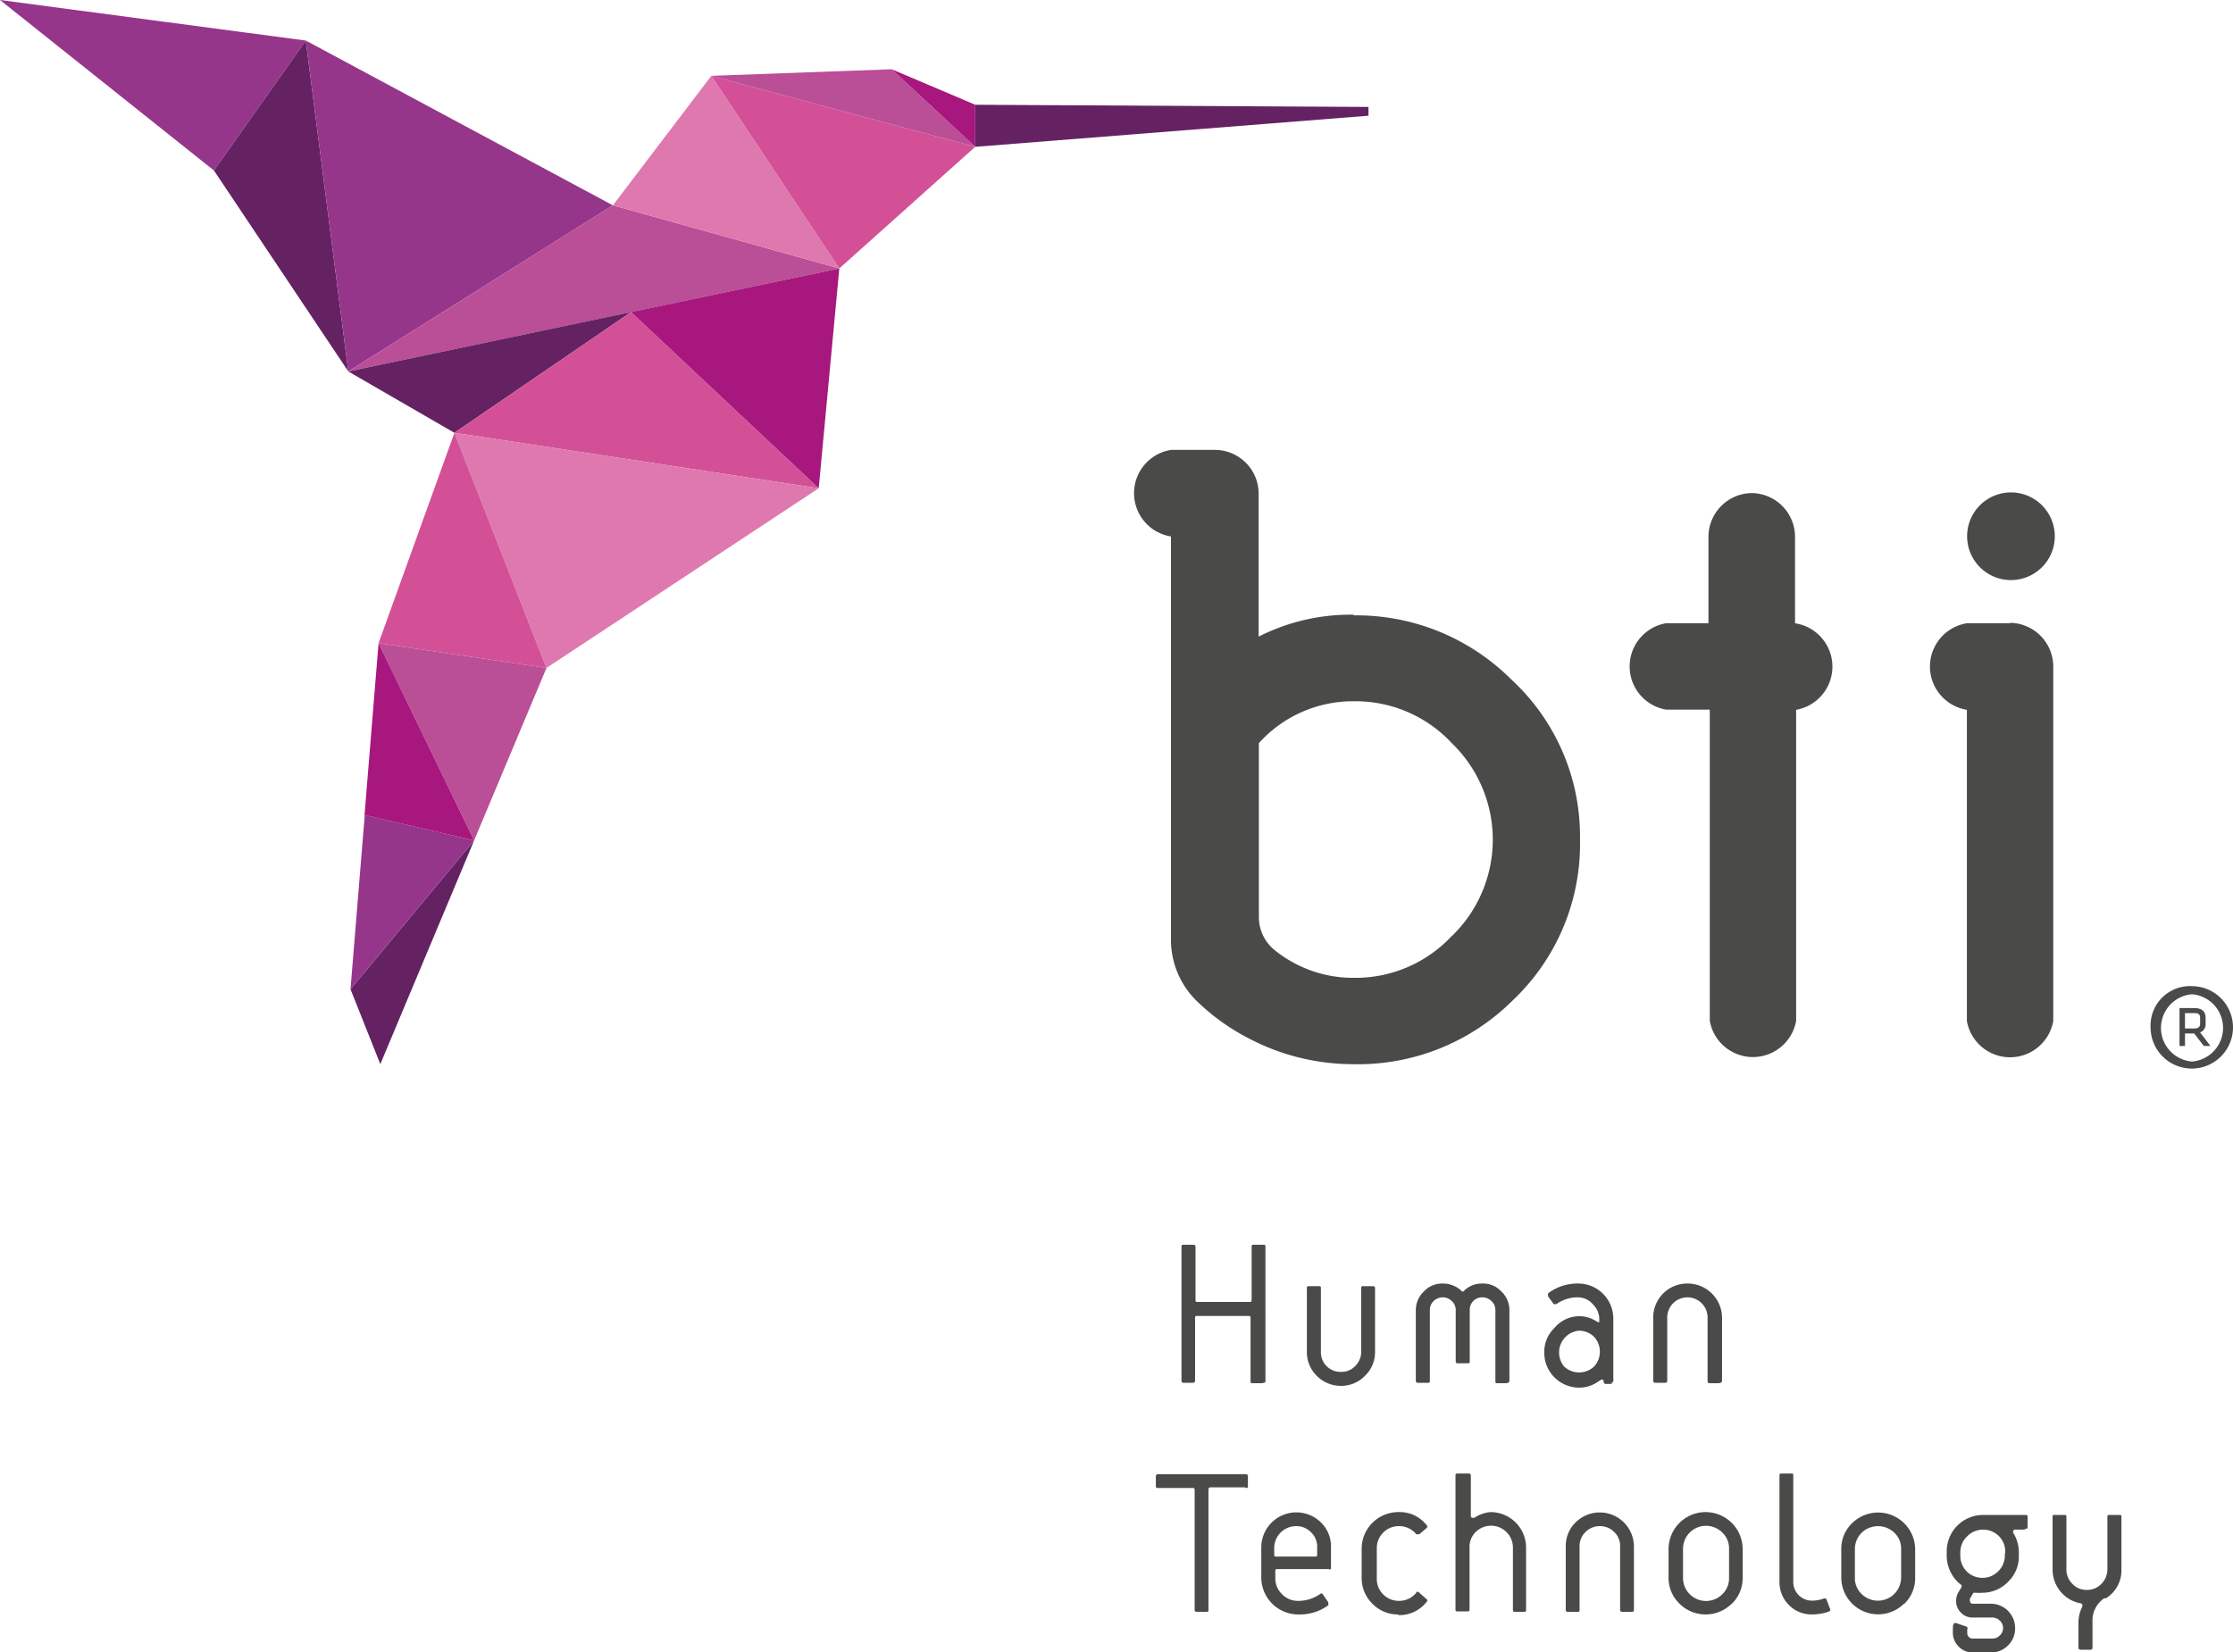 <svg id='Capa_1' data-name='Capa 1' xmlns='http://www.w3.org/2000/svg' viewBox='0 0 101.87 75.4'><defs><style>.cls-1{fill:#4a4a49;}.cls-2{fill:#96368b;}.cls-3{fill:#642263;}.cls-4{fill:#ba4e97;}.cls-5{fill:#d35097;}.cls-6{fill:#de78ae;}.cls-7{fill:#a7177d;}</style></defs><title>logo-bti</title><path class='cls-1' d='M91.73,28.44h-2a2,2,0,0,0,0,3.95v14.2a2,2,0,0,0,3.94,0V30.42h0a2,2,0,0,0-2-2'/><path class='cls-1' d='M91.74,26.47a2,2,0,1,0-2-2,2,2,0,0,0,2,2'/><path class='cls-1' d='M81.89,28.44h0V24.5h0a2,2,0,0,0-1.95-2h0a2,2,0,0,0-2,2h0v3.94H76a2,2,0,0,0,0,3.94h2v14.2a2,2,0,0,0,3.94,0h0V32.39h0a2,2,0,0,0,0-3.94'/><path class='cls-1' d='M66.24,42.7a6,6,0,0,1-4.48,1.92,5.69,5.69,0,0,1-3.63-1.28,1.94,1.94,0,0,1-.7-1.5h0V33.91A5.77,5.77,0,0,1,61.76,32a6,6,0,0,1,4.48,1.92,6.12,6.12,0,0,1,0,8.79M61.76,28.05a9.26,9.26,0,0,0-4.34,1V22.53h0a2,2,0,0,0-2-2h-2a2,2,0,0,0,0,3.95V42.88a3.91,3.91,0,0,0,1.24,2.86,9.84,9.84,0,0,0,2.19,1.58,10.23,10.23,0,0,0,4.85,1.24A10,10,0,0,0,69,45.66a9.82,9.82,0,0,0,3.08-7.35A9.73,9.73,0,0,0,68.94,31a10,10,0,0,0-7.18-2.92'/><polygon class='cls-2' points='0 0 13.95 1.85 9.76 7.78 0 0'/><polygon class='cls-3' points='13.95 1.85 9.76 7.78 15.89 16.95 13.95 1.85'/><polygon class='cls-2' points='13.95 1.85 27.96 9.37 15.89 16.95 13.95 1.85'/><polygon class='cls-4' points='38.29 12.25 15.89 16.95 27.96 9.37 38.29 12.25'/><polygon class='cls-3' points='20.73 19.75 15.89 16.95 28.79 14.24 20.73 19.75'/><polygon class='cls-5' points='20.73 19.75 37.35 22.28 28.79 14.24 20.73 19.75'/><polygon class='cls-6' points='20.73 19.75 37.35 22.28 24.93 30.48 20.73 19.75'/><polygon class='cls-5' points='20.73 19.75 17.27 29.35 24.93 30.48 20.73 19.75'/><polygon class='cls-3' points='15.99 45.14 17.35 48.56 21.63 38.35 15.99 45.14'/><polygon class='cls-2' points='15.99 45.14 16.64 37.19 21.63 38.35 15.99 45.14'/><polygon class='cls-4' points='17.27 29.35 21.63 38.35 24.93 30.48 17.27 29.35'/><polygon class='cls-7' points='17.27 29.35 21.63 38.35 16.63 37.19 17.27 29.35'/><polygon class='cls-7' points='38.29 12.25 28.79 14.24 37.35 22.28 38.29 12.25'/><polygon class='cls-6' points='38.29 12.25 32.45 3.46 27.96 9.37 38.29 12.25'/><polygon class='cls-5' points='38.29 12.25 32.45 3.46 44.49 6.7 38.29 12.25'/><polygon class='cls-4' points='40.68 3.16 44.49 6.7 32.45 3.46 40.68 3.16'/><polygon class='cls-7' points='40.68 3.16 44.49 6.7 44.49 4.78 40.68 3.16'/><polygon class='cls-3' points='62.43 4.88 62.43 5.28 44.49 6.7 44.49 4.78 62.43 4.88'/><path class='cls-1' d='M100.1,46.23h-.42v.7h.42c.2,0,.27-.08.27-.22v-.26c0-.18-.09-.22-.27-.22m0,.93h-.42v.57h-.25V46h.67c.37,0,.52.17.52.45v.26a.39.39,0,0,1-.25.4l.47.62h-.3ZM100,48.44a1.54,1.54,0,0,0,0-3.07,1.54,1.54,0,0,0,0,3.07M100,45a1.88,1.88,0,1,1-1.89,1.88A1.8,1.8,0,0,1,100,45'/><path class='cls-1' d='M57.59,63.12h-.45c-.06,0-.09,0-.09-.1V60.14c0-.07,0-.09-.1-.09H54.61c-.07,0-.09,0-.09.09V63a.09.09,0,0,1-.1.1H54a.09.09,0,0,1-.1-.1V56.9c0-.07,0-.1.1-.1h.44a.09.09,0,0,1,.1.1v2.42c0,.06,0,.09.09.09H57c.06,0,.1,0,.1-.09V56.9c0-.07,0-.1.09-.1h.45c.06,0,.09,0,.09.1V63c0,.06,0,.1-.09.1'/><path class='cls-1' d='M62.27,62.78a1.5,1.5,0,0,1-1.09.46,1.55,1.55,0,0,1-1.11-.46,1.52,1.52,0,0,1-.45-1.1v-2.9c0-.06,0-.09.1-.09h.44c.06,0,.1,0,.1.09v2.9a.89.89,0,0,0,.92.92.84.84,0,0,0,.64-.26.92.92,0,0,0,.28-.66v-2.9c0-.06,0-.09.09-.09h.45a.08.08,0,0,1,.09.09v2.9a1.49,1.49,0,0,1-.46,1.1'/><path class='cls-1' d='M68.76,63.12h-.45c-.06,0-.09,0-.09-.1V59.79a.54.54,0,0,0-.18-.42.58.58,0,0,0-.41-.17.57.57,0,0,0-.42.17.57.57,0,0,0-.16.42v2.33c0,.06,0,.09-.1.09H66.5a.08.08,0,0,1-.09-.09V59.79a.54.54,0,0,0-.18-.42.57.57,0,0,0-.41-.17.61.61,0,0,0-.42.17.57.57,0,0,0-.17.42V63c0,.06,0,.1-.09.1h-.45a.09.09,0,0,1-.1-.1V59.79a1.17,1.17,0,0,1,.37-.86,1.13,1.13,0,0,1,.86-.36,1.26,1.26,0,0,1,.83.31.15.15,0,0,0,.07.06.14.14,0,0,0,.09-.06,1.15,1.15,0,0,1,.82-.31,1.13,1.13,0,0,1,.86.36,1.17,1.17,0,0,1,.37.86V63a.09.09,0,0,1-.1.1'/><path class='cls-1' d='M72.72,61a1,1,0,0,0-.68-.28,1,1,0,0,0-.68,1.64,1,1,0,0,0,1.36,0,1,1,0,0,0,0-1.36m.82,2.15h-.28a.09.09,0,0,1-.1-.1v0a.09.09,0,0,0-.1-.1l-.19.12a1.48,1.48,0,0,1-.83.25,1.59,1.59,0,0,1-1.59-1.6,1.52,1.52,0,0,1,.46-1.12A1.5,1.5,0,0,1,72,60.06a1.45,1.45,0,0,1,.88.27c.06,0,.08,0,.08,0v-.11a.94.94,0,0,0-.28-.69A.91.91,0,0,0,72,59.2a1.68,1.68,0,0,0-1,.31s-.09,0-.12,0l-.26-.36s0-.1,0-.13A2.22,2.22,0,0,1,72,58.57a1.6,1.6,0,0,1,1.6,1.6V63a.09.09,0,0,1-.1.1'/><path class='cls-1' d='M78.43,63.12H78a.09.09,0,0,1-.1-.1v-2.9a.92.92,0,0,0-1.84,0V63a.09.09,0,0,1-.1.1h-.44a.09.09,0,0,1-.1-.1v-2.9A1.55,1.55,0,0,1,77,58.57a1.57,1.57,0,0,1,1.56,1.55V63a.09.09,0,0,1-.1.1'/><path class='cls-1' d='M56.8,67.87H55.23a.09.09,0,0,0-.1.1v5.49c0,.06,0,.09-.09.09h-.45a.08.08,0,0,1-.09-.09V68c0-.07,0-.1-.1-.1H52.83c-.06,0-.1,0-.1-.09v-.44a.09.09,0,0,1,.1-.1h4a.09.09,0,0,1,.1.1v.44c0,.06,0,.09-.1.09'/><path class='cls-1' d='M60.09,70.6a.91.91,0,0,0-.28-.68.93.93,0,0,0-.68-.28,1,1,0,0,0-1,1v.29c0,.06,0,.1.09.1H60c.06,0,.09,0,.09-.1Zm.55,1H58.27c-.06,0-.09,0-.09.1V72a1,1,0,0,0,.3.74,1,1,0,0,0,.74.31,1.71,1.71,0,0,0,1-.31.08.08,0,0,1,.12,0l.26.38s0,.09,0,.13a2.21,2.21,0,0,1-1.35.42A1.69,1.69,0,0,1,57.54,72V70.6a1.6,1.6,0,0,1,2.72-1.13,1.52,1.52,0,0,1,.46,1.13v.93c0,.06,0,.09-.08.09'/><path class='cls-1' d='M63.79,73.67a1.6,1.6,0,0,1-1.18-.49A1.62,1.62,0,0,1,62.12,72V70.68A1.67,1.67,0,0,1,63.79,69a1.56,1.56,0,0,1,1.29.59.09.09,0,0,1,0,.14l-.33.28s-.09,0-.14,0a1,1,0,0,0-.8-.37,1,1,0,0,0-1,1V72a1,1,0,0,0,1,1.05,1,1,0,0,0,.8-.37c0-.06.1-.06.14,0l.33.29a.08.08,0,0,1,0,.13,1.57,1.57,0,0,1-1.29.6'/><path class='cls-1' d='M69.56,73.55h-.44c-.06,0-.1,0-.1-.09V70.62a1,1,0,0,0-1-1,1,1,0,0,0-.7.29.94.94,0,0,0-.28.69v2.84c0,.06,0,.09-.1.09h-.44c-.07,0-.1,0-.1-.09V67.34c0-.07,0-.1.1-.1H67a.09.09,0,0,1,.1.1v1.83a.08.08,0,0,0,.09.09s0,0,.07,0A1.55,1.55,0,0,1,68,69a1.62,1.62,0,0,1,1.62,1.62v2.84c0,.06,0,.09-.1.09'/><path class='cls-1' d='M74.45,73.55H74a.08.08,0,0,1-.09-.09V70.55a.85.85,0,0,0-.27-.64.89.89,0,0,0-.65-.27.91.91,0,0,0-.66.27.89.89,0,0,0-.27.64v2.91c0,.06,0,.09-.09.09h-.45a.08.08,0,0,1-.09-.09V70.55a1.5,1.5,0,0,1,.46-1.09,1.56,1.56,0,0,1,2.65,1.09v2.91a.08.08,0,0,1-.09.09'/><path class='cls-1' d='M78.88,70.69a1,1,0,0,0-.3-.75,1.05,1.05,0,0,0-1.8.75V72a1.05,1.05,0,0,0,1.8.74,1,1,0,0,0,.3-.74ZM79,73.18a1.69,1.69,0,0,1-2.38,0,1.63,1.63,0,0,1-.5-1.19v-1.3a1.69,1.69,0,0,1,3.38,0V72a1.63,1.63,0,0,1-.5,1.19'/><path class='cls-1' d='M83.43,73.54a2.34,2.34,0,0,1-.76.13,1.45,1.45,0,0,1-1.06-.43,1.47,1.47,0,0,1-.43-1.06V67.34c0-.07,0-.1.09-.1h.45c.07,0,.09,0,.09.1v4.84a.85.85,0,0,0,.86.86,1.53,1.53,0,0,0,.54-.1c.06,0,.11,0,.12.06l.16.42a.09.09,0,0,1-.06.12'/><path class='cls-1' d='M86.73,70.69a1,1,0,0,0-.31-.75,1.08,1.08,0,0,0-1.49,0,1.06,1.06,0,0,0-.31.75V72a1,1,0,0,0,.31.74,1.06,1.06,0,0,0,1.8-.74Zm.13,2.49A1.68,1.68,0,0,1,84,72v-1.3a1.61,1.61,0,0,1,.49-1.19,1.69,1.69,0,0,1,2.88,1.19V72a1.63,1.63,0,0,1-.5,1.19'/><path class='cls-1' d='M91.48,70.8a1,1,0,0,0-1-1,1,1,0,0,0-.74.31,1,1,0,0,0-.31.73V71a1,1,0,0,0,1,1,1,1,0,0,0,.73-.3,1,1,0,0,0,.3-.74Zm.88-1h-.43a.08.08,0,0,0-.09.09s0,0,0,.05a1.66,1.66,0,0,1,.26.9V71a1.6,1.6,0,0,1-.5,1.19,1.62,1.62,0,0,1-1.17.49,1.24,1.24,0,0,1-.27,0c-.06,0-.11,0-.13,0l-.16.27a.22.22,0,0,0,0,.1.12.12,0,0,0,.13.13h.83a1.11,1.11,0,0,1,1.1,1.11,1.06,1.06,0,0,1-.32.79,1.09,1.09,0,0,1-.78.33H90a.89.89,0,0,1-.64-.27.88.88,0,0,1-.27-.66c0-.32,0-.46.17-.41l.43.15c.06,0,.08.06.06.13a.35.35,0,0,0,0,.13.25.25,0,0,0,.28.29h.87a.45.45,0,0,0,.33-.14.45.45,0,0,0,.15-.34.46.46,0,0,0-.15-.34.5.5,0,0,0-.33-.14H90a.71.71,0,0,1-.54-.22.73.73,0,0,1-.22-.54.75.75,0,0,1,.09-.37l.14-.23a.11.11,0,0,0,0-.13,1.49,1.49,0,0,1-.42-.47,1.67,1.67,0,0,1-.24-.86V70.8a1.66,1.66,0,0,1,1.68-1.67h1.91c.06,0,.1,0,.1.08v.46c0,.06,0,.09-.1.09'/><path class='cls-1' d='M96,72.93A1.22,1.22,0,0,0,95.46,74v1.18a.09.09,0,0,1-.1.1h-.44a.09.09,0,0,1-.1-.1V74A1.67,1.67,0,0,1,95,73.3c0-.08,0-.12-.09-.14a1.53,1.53,0,0,1-.92-.55,1.54,1.54,0,0,1-.35-1v-2.4c0-.06,0-.08.09-.08h.45c.06,0,.09,0,.09.08v2.4a.9.9,0,0,0,.27.66.87.87,0,0,0,.66.28.89.89,0,0,0,.67-.28.94.94,0,0,0,.27-.66v-2.4c0-.06,0-.08.1-.08h.45c.06,0,.09,0,.09.08v2.4a1.5,1.5,0,0,1-.7,1.32'/></svg>